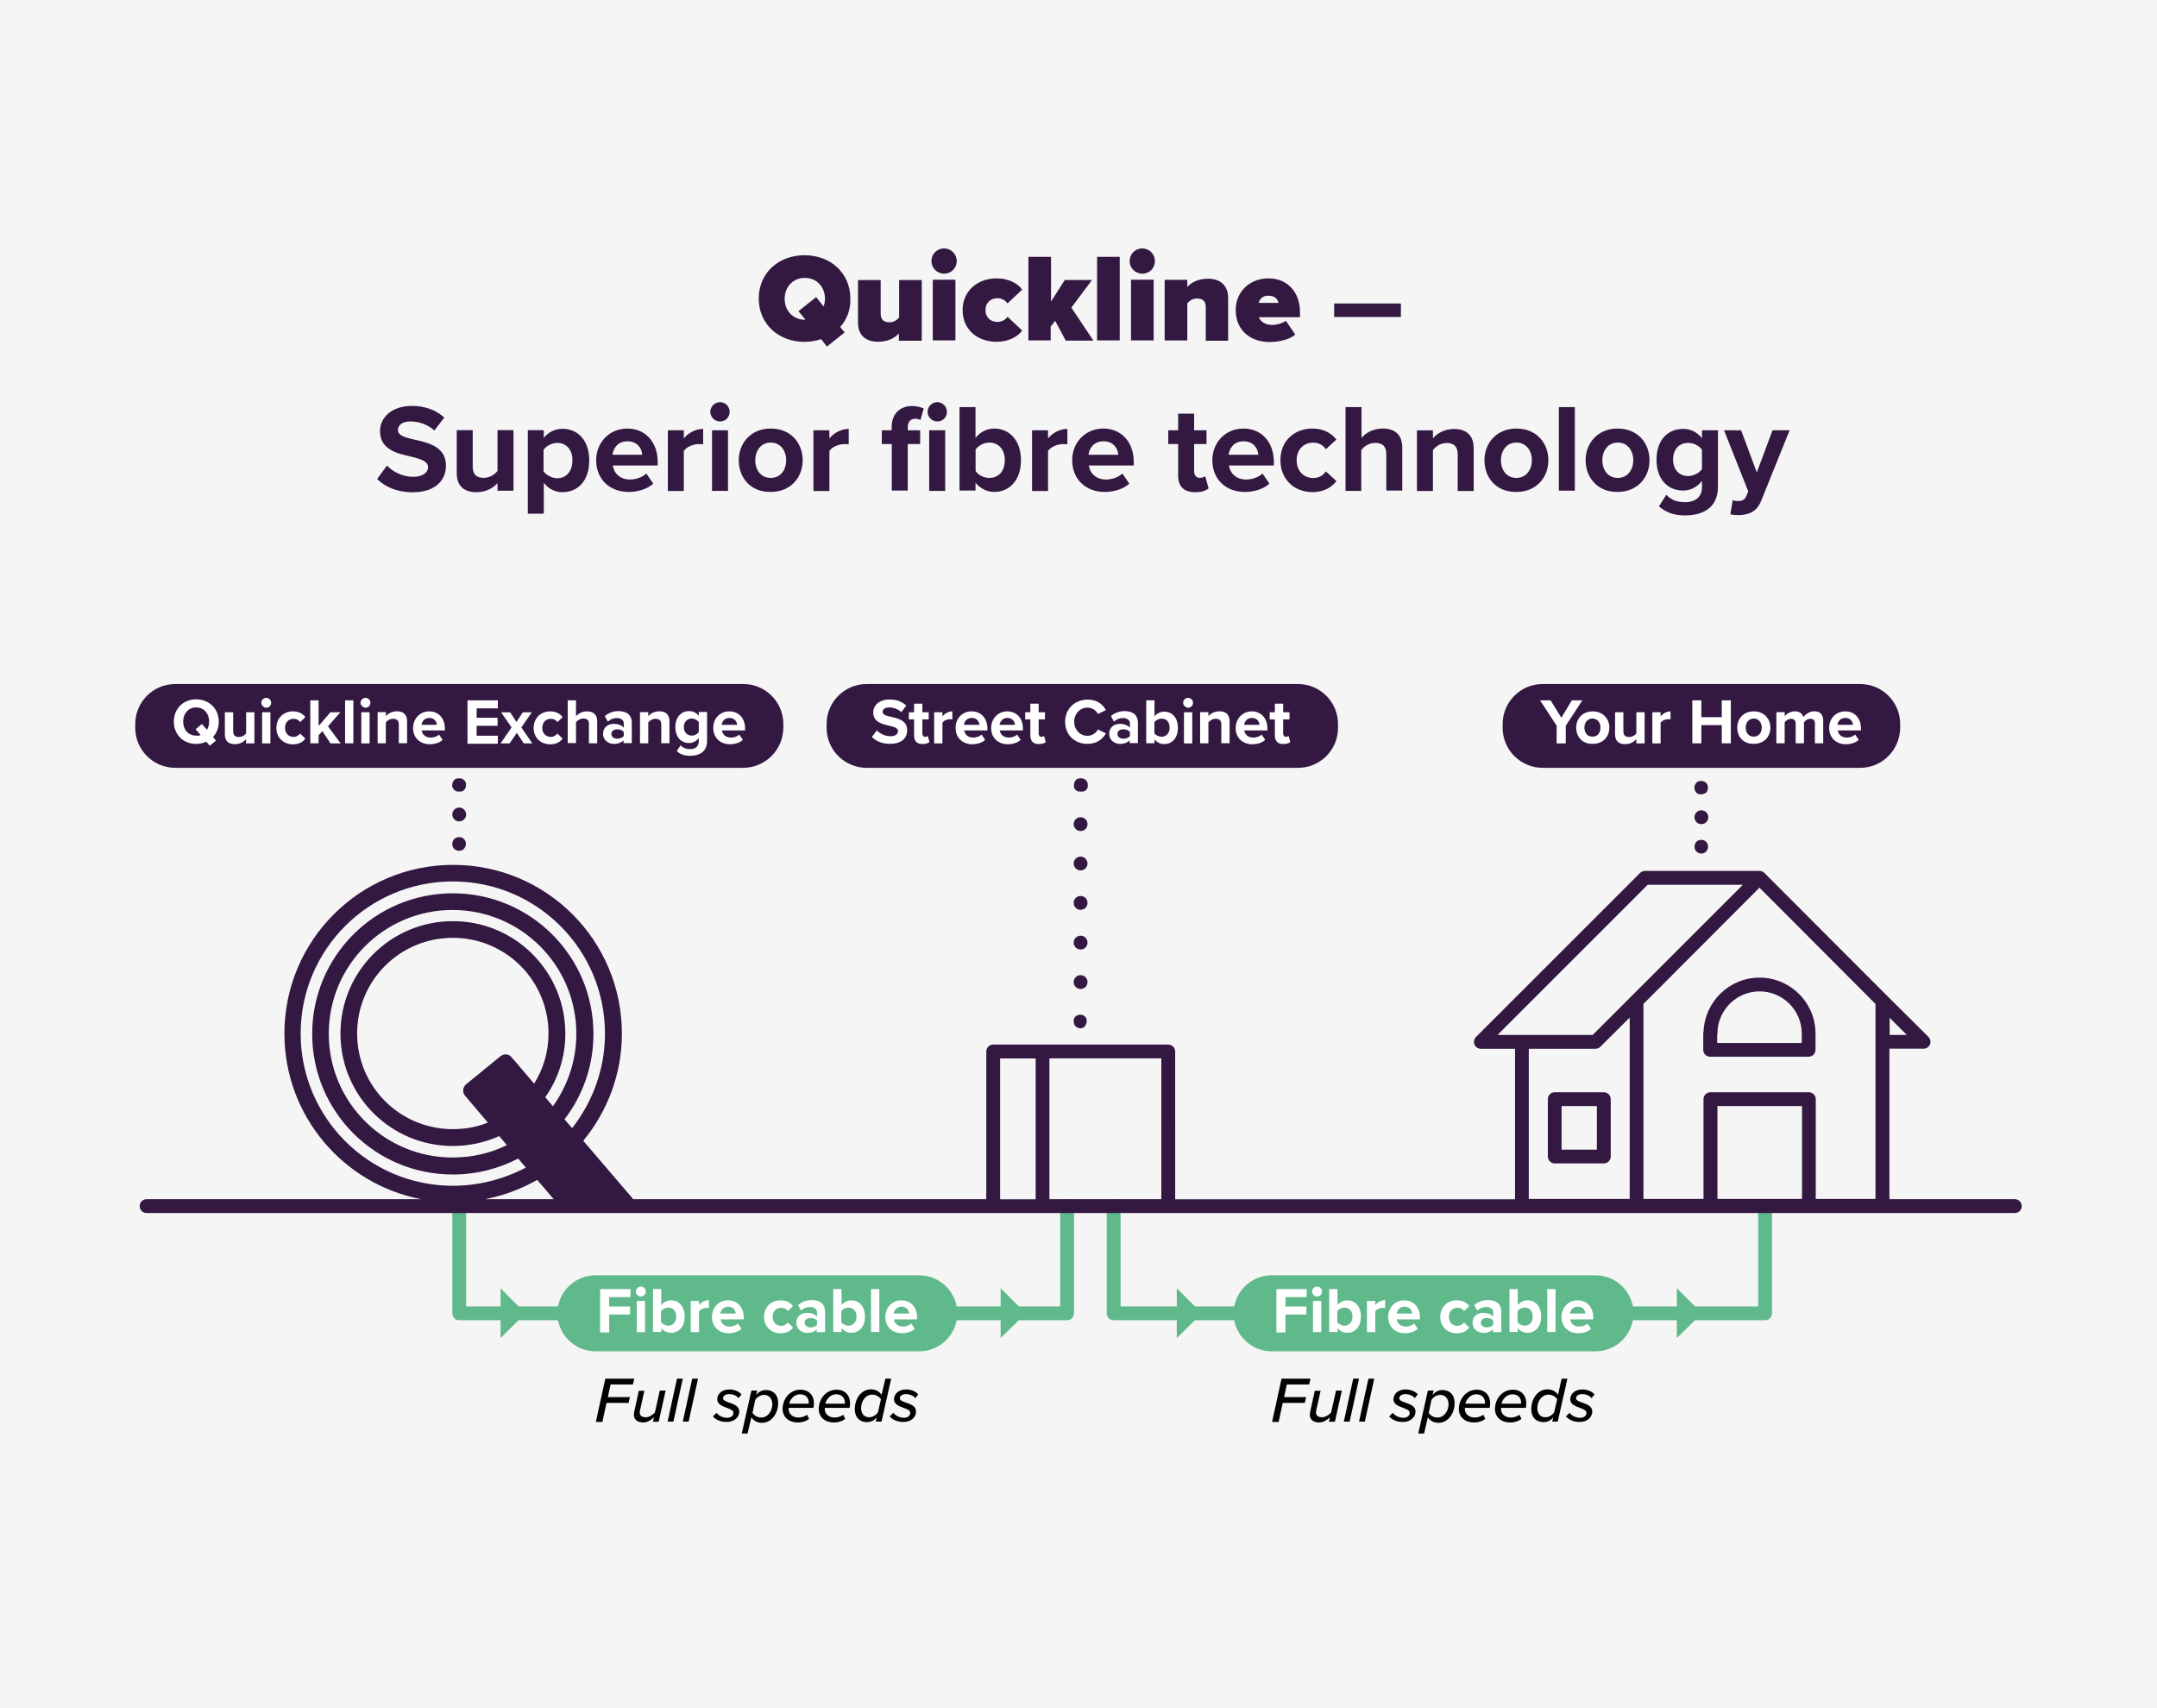 <?xml version="1.0" encoding="utf-8"?>
<!-- Generator: Adobe Illustrator 27.0.0, SVG Export Plug-In . SVG Version: 6.00 Build 0)  -->
<svg version="1.1" id="Layer_1" xmlns="http://www.w3.org/2000/svg" xmlns:xlink="http://www.w3.org/1999/xlink" x="0px" y="0px"
	 viewBox="0 0 2524.7 2000" style="enable-background:new 0 0 2524.7 2000;" xml:space="preserve">
<style type="text/css">
	.st0{fill:#F5F5F5;}
	.st1{fill:#331842;}
	.st2{fill:#010202;}
	.st3{fill:#E83C4D;}
	.st4{fill:#5FB98B;}
	.st5{fill:#FFFFFF;}
</style>
<g>
	<rect class="st0" width="2524.7" height="2000"/>
	<g>
		<g>
			<path class="st1" d="M983.4,382.7l5.2,6.5l-20.7,16.5l-6.8-8.7c-5.8,1.9-12.3,3.2-19.4,3.2c-30.3,0-53.6-20.7-53.6-50.7
				c0-30,23.2-50.7,53.6-50.7c30.3,0,53.6,20.7,53.6,50.7C995.7,363,991.1,374.3,983.4,382.7z M942.7,374.3l-8.1-10l20.7-16.5
				l8.7,11c1-2.9,1.6-5.8,1.6-9c0-13.6-9.4-24.5-23.6-24.5c-14.2,0-23.6,11-23.6,24.5s9.4,24.5,23.6,24.5H942.7z"/>
			<path class="st1" d="M1052.1,398.5v-8.1c-4.2,4.5-11.9,9.7-24.2,9.7c-16.5,0-23.6-9.7-23.6-21.9v-50.3h26.5v39.4
				c0,7.1,3.9,10,10.3,10c5.8,0,9-3.2,11.3-5.5v-43.9h26.5v71h-26.8V398.5z"/>
			<path class="st1" d="M1090.2,305.6c0-8.1,6.5-14.8,14.8-14.8c8.1,0,14.8,6.5,14.8,14.8c0,8.4-6.5,14.8-14.8,14.8
				S1090.2,313.6,1090.2,305.6z M1091.8,398.5v-71h26.5v71H1091.8z"/>
			<path class="st1" d="M1166.4,325.9c16.1,0,26.1,7.4,30,13.2l-17.1,16.1c-2.3-3.2-6.5-6.1-11.9-6.1c-7.4,0-13.9,4.8-13.9,13.9
				s6.5,13.9,13.9,13.9c5.5,0,9.7-2.9,11.9-6.1l17.1,16.1c-3.9,5.8-13.9,13.2-30,13.2c-22.6,0-39.7-14.5-39.7-37.1
				C1126.7,340.7,1144.1,325.9,1166.4,325.9z"/>
			<path class="st1" d="M1247.3,398.5l-12.3-22.9l-5.2,6.8v16.1h-26.1v-97.8h26.5V353l16.1-25.2h31.9l-24.2,32.3l25.8,38.7h-32.6
				V398.5z"/>
			<path class="st1" d="M1284.1,398.5v-97.8h26.5v97.8C1310.6,398.5,1284.1,398.5,1284.1,398.5z"/>
			<path class="st1" d="M1322.2,305.6c0-8.1,6.5-14.8,14.8-14.8c8.1,0,14.8,6.5,14.8,14.8c0,8.4-6.5,14.8-14.8,14.8
				S1322.2,313.6,1322.2,305.6z M1323.8,398.5v-71h26.5v71H1323.8z"/>
			<path class="st1" d="M1411.3,398.5v-39c0-7.4-3.9-10-10.3-10c-6.1,0-9,3.2-11.3,5.5v43.6h-26.5v-71h26.5v8.4
				c4.2-4.8,11.9-9.7,24.2-9.7c16.5,0,23.6,10,23.6,22.3v50.3h-26.1V398.5z"/>
			<path class="st1" d="M1484.8,325.9c21,0,36.8,14.8,36.8,40v5.5h-48.1c1.6,4.5,6.5,9,15.5,9c6.1,0,12.6-2.3,16.1-4.8l11,16.1
				c-7.1,6.1-19.7,8.7-30.3,8.7c-22.3,0-39.4-13.9-39.4-37.1C1446.1,342.3,1461.9,325.9,1484.8,325.9z M1473.2,354.6h23.2
				c-0.6-3.2-3.2-8.4-11.6-8.4C1476.8,345.9,1474.2,351.4,1473.2,354.6z"/>
		</g>
		<g>
			<path class="st1" d="M1561.6,355.3h78.1v15.8h-78.1V355.3z"/>
		</g>
		<g>
			<path class="st1" d="M452.9,545c6.8,7.1,17.7,13.2,31,13.2c11.3,0,17.1-5.5,17.1-11c0-7.4-8.4-9.7-19.7-12.6
				c-16.1-3.5-36.5-8.1-36.5-30c0-16.1,14.2-29.4,37.1-29.4c15.5,0,28.4,4.8,38.1,13.6L508.4,504c-8.1-7.4-18.4-10.6-28.1-10.6
				c-9.4,0-14.5,4.2-14.5,10c0,6.5,8.1,8.7,19.4,11.3c16.1,3.5,36.8,8.4,36.8,30.3c0,17.7-12.9,31.3-39,31.3
				c-18.7,0-32.3-6.5-41.6-15.5L452.9,545z"/>
			<path class="st1" d="M582.3,565.6c-4.8,5.5-13.2,10.6-24.8,10.6c-15.5,0-22.9-8.4-22.9-22.3v-50.3h18.7v42.9
				c0,9.7,5.2,12.9,12.9,12.9c7.1,0,12.9-3.9,16.1-8.1v-47.8H601v71h-18.7V565.6z"/>
			<path class="st1" d="M617.8,601.4v-97.8h18.7v9c5.5-6.8,13.2-10.6,21.9-10.6c18.1,0,31.3,13.6,31.3,37.1
				c0,23.6-13.2,37.1-31.3,37.1c-8.4,0-16.1-3.5-21.9-11v36.1C636.5,601.4,617.8,601.4,617.8,601.4z M652.3,518.5
				c-6.1,0-12.9,3.5-16.1,8.1v25.2c3.2,4.5,10,8.1,16.1,8.1c10.6,0,17.7-8.4,17.7-20.7C670.4,526.9,663,518.5,652.3,518.5z"/>
			<path class="st1" d="M734.3,501.7c21,0,35.5,15.8,35.5,39v4.2h-52.6c1.3,9,8.4,16.5,20.3,16.5c6.5,0,14.5-2.6,19-7.1l8.1,11.9
				c-7.1,6.5-18.1,9.7-29,9.7c-21.6,0-37.8-14.5-37.8-37.1C697.8,518.5,712.7,501.7,734.3,501.7z M716.9,532.4h34.8
				c-0.3-6.8-5.2-15.8-17.4-15.8C722.7,516.6,717.8,525.3,716.9,532.4z"/>
			<path class="st1" d="M781.7,503.7h18.7v9.7c4.8-6.5,13.9-11.3,22.6-11.3v18.1c-1.3-0.3-3.2-0.3-5.2-0.3c-6.1,0-14.5,3.2-17.4,8.1
				v46.8h-18.7V503.7z"/>
			<path class="st1" d="M831.4,482.1c0-6.1,5.2-11.3,11.3-11.3s11.3,4.8,11.3,11.3c0,6.5-4.8,11.3-11.3,11.3
				C836.6,493.4,831.4,488.2,831.4,482.1z M833.4,503.7h18.7v71h-18.7V503.7z"/>
			<path class="st1" d="M864.7,538.8c0-20,14.2-37.1,37.4-37.1c23.6,0,37.4,17.1,37.4,37.1c0,20.3-14.2,37.1-37.4,37.1
				C878.5,576.3,864.7,559.2,864.7,538.8z M920.2,538.8c0-11-6.5-20.7-18.1-20.7c-11.6,0-18.1,9.7-18.1,20.7
				c0,11.3,6.5,20.7,18.1,20.7C913.7,559.5,920.2,550.1,920.2,538.8z"/>
			<path class="st1" d="M952.1,503.7h18.7v9.7c4.8-6.5,13.9-11.3,22.6-11.3v18.1c-1.3-0.3-3.2-0.3-5.2-0.3c-6.1,0-14.5,3.2-17.4,8.1
				v46.8h-18.7V503.7z"/>
			<path class="st1" d="M1043.7,519.8h-11.6v-16.1h11.6v-3.9c0-15.5,10-24.5,23.9-24.5c5.2,0,10,1.3,13.6,2.9l-3.9,13.6
				c-1.6-1-3.5-1.6-6.1-1.6c-5.2,0-8.7,3.5-8.7,10v3.5h14.5v16.1h-14.5v54.5h-18.7V519.8z M1085.7,482.1c0-6.1,5.2-11.3,11.3-11.3
				c6.1,0,11.3,4.8,11.3,11.3c0,6.5-4.8,11.3-11.3,11.3C1090.8,493.4,1085.7,488.2,1085.7,482.1z M1087.6,503.7h18.7v71h-18.7V503.7
				z"/>
			<path class="st1" d="M1123.1,476.6h18.7v36.1c5.5-7.1,13.6-11,21.9-11c18.1,0,31.3,14.2,31.3,37.1c0,23.6-13.6,37.1-31.3,37.1
				c-8.4,0-16.1-3.9-21.9-10.6v9h-18.7V476.6z M1158,559.5c11,0,18.1-8.1,18.1-20.7c0-12.3-7.1-20.7-18.1-20.7
				c-6.1,0-12.9,3.5-16.1,8.1v25.2C1145.1,556.3,1151.8,559.5,1158,559.5z"/>
			<path class="st1" d="M1208,503.7h18.7v9.7c4.8-6.5,13.9-11.3,22.6-11.3v18.1c-1.3-0.3-3.2-0.3-5.2-0.3c-6.1,0-14.5,3.2-17.4,8.1
				v46.8H1208V503.7z"/>
			<path class="st1" d="M1291.5,501.7c21,0,35.5,15.8,35.5,39v4.2h-52.6c1.3,9,8.4,16.5,20.3,16.5c6.5,0,14.5-2.6,19-7.1l8.1,11.9
				c-7.1,6.5-18.1,9.7-29,9.7c-21.6,0-37.8-14.5-37.8-37.1C1254.8,518.5,1269.9,501.7,1291.5,501.7z M1274.1,532.4h34.8
				c-0.3-6.8-5.2-15.8-17.4-15.8C1279.9,516.6,1274.8,525.3,1274.1,532.4z"/>
			<path class="st1" d="M1379,556.9v-37.1h-11.6v-16.1h11.6v-19.4h18.7v19.4h14.5v16.1h-14.5v31.9c0,4.5,2.3,7.7,6.5,7.7
				c2.9,0,5.5-1,6.5-1.9l3.9,14.2c-2.9,2.6-7.7,4.5-15.5,4.5C1385.8,576.3,1379,569.5,1379,556.9z"/>
			<path class="st1" d="M1455.5,501.7c21,0,35.5,15.8,35.5,39v4.2h-52.6c1.3,9,8.4,16.5,20.3,16.5c6.5,0,14.5-2.6,19-7.1l8.1,11.9
				c-7.1,6.5-18.1,9.7-29,9.7c-21.6,0-37.8-14.5-37.8-37.1C1419,518.5,1433.8,501.7,1455.5,501.7z M1438,532.4h34.8
				c-0.3-6.8-5.2-15.8-17.4-15.8C1443.8,516.6,1439,525.3,1438,532.4z"/>
			<path class="st1" d="M1536.1,501.7c14.5,0,23.2,6.5,28.1,12.9l-12.3,11.3c-3.2-4.8-8.4-7.7-14.8-7.7c-11.3,0-19.4,8.1-19.4,20.7
				c0,12.3,8.1,20.7,19.4,20.7c6.5,0,11.6-2.9,14.8-7.7l12.3,11.3c-4.8,6.5-13.6,12.9-28.1,12.9c-21.9,0-37.4-15.5-37.4-37.1
				C1498.4,517.2,1514.2,501.7,1536.1,501.7z"/>
			<path class="st1" d="M1622.6,531.4c0-9.7-5.2-12.9-13.2-12.9c-7.1,0-12.9,4.2-16.1,8.4v47.8h-18.4v-98.1h18.7v36.1
				c4.5-5.5,13.2-11,24.8-11c15.5,0,22.9,8.4,22.9,22.3v50.3h-18.7L1622.6,531.4L1622.6,531.4z"/>
			<path class="st1" d="M1706.2,531.8c0-9.7-5.2-13.2-12.9-13.2c-7.4,0-12.9,4.2-16.1,8.4v47.8h-18.7v-71h18.7v9.4
				c4.5-5.5,13.2-11,24.8-11c15.5,0,22.9,8.7,22.9,22.6v50h-18.7L1706.2,531.8L1706.2,531.8z"/>
			<path class="st1" d="M1737.5,538.8c0-20,14.2-37.1,37.4-37.1c23.6,0,37.4,17.1,37.4,37.1c0,20.3-14.2,37.1-37.4,37.1
				C1751.3,576.3,1737.5,559.2,1737.5,538.8z M1793,538.8c0-11-6.5-20.7-18.1-20.7s-18.1,9.7-18.1,20.7c0,11.3,6.5,20.7,18.1,20.7
				C1786.2,559.5,1793,550.1,1793,538.8z"/>
			<path class="st1" d="M1824.6,476.6h18.7v97.8h-18.7V476.6z"/>
			<path class="st1" d="M1855.9,538.8c0-20,14.2-37.1,37.4-37.1c23.6,0,37.4,17.1,37.4,37.1c0,20.3-14.2,37.1-37.4,37.1
				C1870.1,576.3,1855.9,559.2,1855.9,538.8z M1911.7,538.8c0-11-6.5-20.7-18.1-20.7s-18.1,9.7-18.1,20.7c0,11.3,6.5,20.7,18.1,20.7
				C1904.9,559.5,1911.7,550.1,1911.7,538.8z"/>
			<path class="st1" d="M1950.4,579.2c5.8,6.5,13.2,8.7,22.3,8.7c9,0,19.4-3.9,19.4-17.7V563c-5.5,7.1-13.2,11.3-21.9,11.3
				c-17.7,0-31.3-12.6-31.3-36.1c0-23.2,13.2-36.1,31.3-36.1c8.4,0,16.1,3.5,21.9,11v-9.4h18.7v66.1c0,27.1-21,33.6-38.4,33.6
				c-12.3,0-21.6-2.9-30.7-10.6L1950.4,579.2z M1992.1,526.6c-3.2-4.8-9.7-8.1-16.1-8.1c-10.6,0-17.7,7.4-17.7,19.4
				c0,12.3,7.4,19.4,17.7,19.4c6.1,0,12.9-3.5,16.1-8.1V526.6z"/>
			<path class="st1" d="M2034,586.6c4.8,0,8.1-1.3,9.7-5.2l2.6-6.1l-28.4-71.6h20l18.4,49.4l18.4-49.4h20l-33.2,82.3
				c-5.2,13.2-14.5,16.8-26.8,17.1c-2.3,0-6.8-0.3-9.4-1l2.9-16.8C2029.8,586.3,2032.4,586.6,2034,586.6z"/>
		</g>
		<path class="st4" d="M2066,1545.6h-762.5c-4.5,0-8.1-3.6-8.1-8.1V1412c0-4.5,3.6-8.1,8.1-8.1s8.1,3.6,8.1,8.1v117.4h746.3V1412
			c0-4.5,3.6-8.1,8.1-8.1s8.1,3.6,8.1,8.1v125.5C2074,1542,2070.4,1545.6,2066,1545.6z"/>
		<path class="st4" d="M1249,1545.6H537.5c-4.5,0-8.1-3.6-8.1-8.1V1412c0-4.5,3.6-8.1,8.1-8.1s8.1,3.6,8.1,8.1v117.4h695.3V1412
			c0-4.5,3.6-8.1,8.1-8.1c4.5,0,8.1,3.6,8.1,8.1v125.5C1257,1542,1253.4,1545.6,1249,1545.6z"/>
		<g>
			<path class="st1" d="M1994,1207.6c-0.2,0.8-0.4,1.6-0.4,2.4v19c0,4.5,3.6,8.1,8.1,8.1h115.2c4.5,0,8.1-3.6,8.1-8.1v-19
				c0-36.1-29.4-65.5-65.5-65.5C2024.2,1144.5,1995.3,1172.6,1994,1207.6z M2108.9,1210v11h-99v-8.7c0.2-0.7,0.3-1.5,0.3-2.3
				c0-27.2,22.1-49.4,49.4-49.4C2086.7,1160.6,2108.9,1182.8,2108.9,1210z"/>
			<path class="st1" d="M1819.8,1362h57.4c4.5,0,8.1-3.6,8.1-8.1v-67.1c0-4.5-3.6-8.1-8.1-8.1h-57.4c-4.5,0-8.1,3.6-8.1,8.1v67.1
				C1811.7,1358.4,1815.3,1362,1819.8,1362z M1827.8,1294.9h41.3v51h-41.3V1294.9z"/>
			<path class="st1" d="M2358.3,1403.9h-146.8v-176.2h40c3.3,0,6.2-2,7.5-5c1.2-3,0.5-6.5-1.8-8.8l-48.1-47.8L2065.2,1022
				c0,0-0.1-0.1-0.1-0.1c-1.5-1.4-3.5-2.3-5.6-2.3h-134.2c-2.1,0-4.2,0.9-5.7,2.4l-192,192c-2.3,2.3-3,5.8-1.8,8.8s4.2,5,7.5,5h40
				v176.2h-397.8V1231c0-4.5-3.6-8.1-8.1-8.1h-147.1h-57.8c-4.5,0-8.1,3.6-8.1,8.1v172.9H741c-0.3-0.4-0.5-0.9-0.9-1.3l-57.4-67.1
				c28.1-34.2,45.2-77.8,45.2-125.5c0-109.1-88.4-197.5-197.5-197.5c-109.1,0-197.5,88.4-197.5,197.5c0,96.3,69,176.5,160.2,193.9
				H171.6c-4.5,0-8.1,3.6-8.1,8.1c0,4.5,3.6,8.1,8.1,8.1h990.9h57.8h147.1h990.9c4.5,0,8.1-3.6,8.1-8.1
				C2366.4,1407.5,2362.7,1403.9,2358.3,1403.9z M2109.2,1403.6h-99v-108.7h99V1403.6z M2231.9,1211.6h-20.1l-0.1-20.1
				L2231.9,1211.6z M2195.3,1403.6h-70v-116.8c0-4.5-3.6-8.1-8.1-8.1h-115.2c-4.5,0-8.1,3.6-8.1,8.1v116.8h-70.3v-228.3l135.8-136.1
				l135.8,136.1V1403.6z M1928.6,1035.8H2040l-175.8,175.8h-82.8h-28.6L1928.6,1035.8z M1867.5,1227.8c0.5,0,1.1-0.1,1.6-0.2
				c0.3-0.1,0.5-0.2,0.8-0.2c0.2-0.1,0.5-0.1,0.7-0.2c0.3-0.1,0.6-0.3,0.9-0.5c0.2-0.1,0.4-0.2,0.5-0.3c0.2-0.1,0.4-0.3,0.6-0.5
				c0.2-0.2,0.4-0.3,0.6-0.5l34.3-34.1v212.3h-118.1v-175.8H1867.5z M351.9,1210c0-98.4,79.7-178.1,178.1-178.1
				s178.1,79.7,178.1,178.1c0,41.6-14.5,80-38.4,110.7l-9-10.3c21.3-27.7,33.9-62.3,33.9-100c0-91-73.6-164.6-164.6-164.6
				s-164.6,73.6-164.6,164.6s73.6,164.6,164.6,164.6c27.7,0,53.6-6.8,76.5-18.7l9,10.6c-25.2,13.2-54.5,21.3-85.5,21.3
				C431.6,1388.1,351.9,1308.4,351.9,1210z M544.2,1282.6l26.8,31.6c-12.6,5.2-26.5,7.7-41,7.7c-62,0-112-50-112-112
				c0-62,50-112,112-112s112,50,112,112c0,21.6-6.1,41.6-16.8,58.7l-26.5-31c-3.2-3.9-8.7-4.2-12.6-1.3l-40.7,33.2
				C541.7,1272.9,541,1278.7,544.2,1282.6z M661.7,1210c0-72.6-58.7-131.6-131.6-131.6c-72.6,0-131.6,58.7-131.6,131.6
				c0,72.6,58.7,131.6,131.6,131.6c19.4,0,37.8-4.2,54.2-11.6l9,10.6c-19,9.4-40.7,14.5-63.6,14.5c-80,0-144.9-64.9-144.9-144.9
				c0-80,64.9-144.9,144.9-144.9s144.9,64.9,144.9,144.9c0,31.6-10.3,61-27.4,84.9l-9-10.6C653.3,1263.2,661.7,1237.4,661.7,1210z
				 M628.8,1381.3l19.3,22.6h-80.4C589.5,1399.7,610.1,1391.9,628.8,1381.3z M1170.6,1239.1h41.6v164.9h-41.6V1239.1z
				 M1228.3,1403.9v-164.9h131v164.9H1228.3z"/>
			<path class="st1" d="M1258,923.5c0.3,0.6,0.6,1,1,1.3c0.3,0.3,1,0.6,1.3,1c0.3,0.3,0.6,0.3,1.3,0.6c0.6,0,1,0.3,1.6,0.3
				c0.6,0,1,0,1.6,0c0.6,0,1.3,0,2.3,0c0.6,0,1.3-0.3,1.6-0.3s1-0.3,1.3-0.6c0.6-0.3,1-0.6,1.3-1c0.3-0.3,0.6-1,1-1.3
				c0.3-0.3,0.3-0.6,0.6-1.3c0-0.6,0.3-1,0.3-1.6c0-0.6,0-1,0-1.6c0-2.3-0.6-4.2-2.3-5.8c-0.3-0.3-1-0.6-1.3-1
				c-0.3-0.3-1-0.3-1.3-0.6c-0.6,0-1-0.3-1.6-0.3c-1-0.3-2.3-0.3-3.2,0c-0.6,0-1.3,0-1.6,0.3c-0.3,0-1,0.3-1.3,0.6
				c-0.6,0.3-1,0.6-1.3,1c-1.3,1.6-2.3,3.5-2.3,5.8c0,0.6,0,1,0,1.6c0,0.6,0,1.3,0.3,1.6C1257.3,922.5,1257.7,923.1,1258,923.5z"/>
			<circle class="st1" cx="1264.8" cy="1103.5" r="8.1"/>
			<path class="st1" d="M1264.8,1065.1c4.5,0,8.1-3.5,8.1-8.1c0-4.5-3.5-8.1-8.1-8.1c-4.5,0-8.1,3.5-8.1,8.1
				C1256.7,1061.6,1260.6,1065.4,1264.8,1065.1z"/>
			<circle class="st1" cx="1264.8" cy="1010.9" r="8.1"/>
			<circle class="st1" cx="1264.8" cy="964.8" r="8.1"/>
			<circle class="st1" cx="1264.8" cy="1149.7" r="8.1"/>
			<path class="st1" d="M1264.8,1203.9c0.6,0,1.3,0,0.6-0.3c0.6,0,1.3,0,1.6-0.3c0.3,0,1-0.3,1.3-0.6c0.6-0.3,1-0.6,1.3-1
				c1.3-1.6,2.3-3.9,2.3-5.8c0-0.6,0-1,0-1.6s0-1.3-0.3-1.6c0-0.3-0.3-1-0.6-1.3c-0.3-0.6-0.6-1-1-1.3c-2.9-2.9-8.4-2.9-11.3,0
				c-0.3,0.3-0.6,1-1,1.3c-0.3,0.3-0.6,0.6-0.6,1.3s-0.3,1-0.3,1.6s0,1,0,1.6c0,2.3,0.6,4.2,2.3,5.8
				C1260.6,1202.9,1262.5,1203.9,1264.8,1203.9z"/>
			<path class="st1" d="M530.7,923.5c0.3,0.6,0.6,1,1,1.3c0.3,0.3,1,0.6,1.3,1c0.3,0.3,1,0.3,1.3,0.6c0.6,0,1,0.3,1.6,0.3
				c0.6,0,1,0,1.6,0c0.3,0,1,0,1.6,0c0.6,0,1,0,1.6-0.3c0.3,0,1-0.3,1.3-0.6c0.6-0.3,1-0.6,1.3-1c0.3-0.3,0.6-1,1-1.3
				c0.3-0.3,0.3-0.6,0.6-1.3c0-0.6,0.3-1,0.3-1.6c0.3-0.6,0.3-1,0.3-1.6c0-2.3-0.6-4.2-2.3-5.8c-0.3-0.3-1-0.6-1.3-1
				c-0.3-0.3-1-0.3-1.3-0.6c-0.6,0-1-0.3-1.6-0.3c-1.3-0.3-2.3-0.3-3.2,0c-0.6,0-1,0-1.6,0.3c-0.3,0-1,0.3-1.3,0.6
				c-0.6,0.3-1,0.6-1.3,1c-1.3,1.6-2.3,3.5-2.3,5.8c0,0.6,0,1,0,1.6c0.3,0.6,0.3,1.3,0.6,1.6C530,922.5,530.4,923.1,530.7,923.5z"/>
			<circle class="st1" cx="537.5" cy="953.5" r="8.1"/>
			<path class="st1" d="M537.5,996.1c1.9,0,4.2-1,5.5-2.3c1.3-1.6,2.3-3.5,2.3-5.8c0-2.3-0.6-4.2-2.3-5.8c-2.9-2.9-8.4-2.9-11.3,0
				c-1.3,1.6-2.3,3.5-2.3,5.8c0,2.3,0.6,4.2,2.3,5.8C533.3,995.1,535.2,996.1,537.5,996.1z"/>
			<path class="st1" d="M1984,925.4c0,0.3,0.3,1,0.6,1.3c0.3,0.6,0.6,1,1,1.3c0.3,0.3,1,0.6,1.3,1c0.3,0.3,0.6,0.3,1.3,0.6
				c0.6,0,1,0.3,1.6,0.3c0.6,0,1,0,1.6,0c1.9,0,4.2-1,5.5-1.9c0.3-0.3,0.6-1,1-1.3c0.3-0.3,0.3-0.6,0.6-1.3c0-0.6,0.3-1,0.3-1.6
				c0.3-0.6,0.3-1,0.3-1.6c0-2.3-0.6-4.2-2.3-5.8c-2.9-2.9-8.4-2.9-11.3,0c-1.3,1.6-2.3,3.5-2.3,5.8c0,0.6,0.3,1,0.3,1.6
				C1983.7,924.4,1983.7,925.1,1984,925.4z"/>
			<circle class="st1" cx="1991.4" cy="956.7" r="8.1"/>
			<path class="st1" d="M1991.4,999.3c1.9,0,4.2-1,5.5-2.3c1.3-1.6,2.3-3.5,2.3-5.8c0-2.3-0.6-4.2-2.3-5.8c-2.9-2.9-8.4-2.9-11.3,0
				c-0.3,0.3-0.6,1-1,1.3c-0.3,0.3-0.3,0.6-0.6,1.3c0,0.6-0.3,1-0.3,1.6c-0.3,0.6-0.3,1-0.3,1.6c0,2.3,0.6,4.2,2.3,5.8
				C1987.2,998.3,1989.2,999.3,1991.4,999.3z"/>
		</g>
		<path class="st1" d="M869.8,898.9H205.1c-25.8,0-46.8-21-46.8-46.8v-4.5c0-25.8,21-46.8,46.8-46.8h665c25.8,0,46.8,21,46.8,46.8
			v4.5C916.6,878,895.6,898.9,869.8,898.9"/>
		<g>
			<path class="st5" d="M249.3,862.8l3.5,4.2l-7.4,6.1l-3.9-4.8c-3.5,1.6-7.7,2.6-11.9,2.6c-15.2,0-26.1-11-26.1-26.1
				c0-15.2,11-26.1,26.1-26.1c15.2,0,26.5,11,26.5,26.1C256.1,852.2,253.5,858.3,249.3,862.8z M234.8,860.5l-5.8-6.8l7.4-6.1
				l5.8,6.8c1.6-2.6,2.6-5.8,2.6-9.7c0-9.4-6.1-16.5-15.2-16.5s-15.2,7.1-15.2,16.5c0,9.4,5.8,16.5,15.2,16.5
				C231.6,861.5,233.2,861.2,234.8,860.5z"/>
			<path class="st5" d="M287.7,865.7c-2.6,2.9-6.8,5.5-12.9,5.5c-8.1,0-11.6-4.5-11.6-11.6v-25.8h9.7V856c0,5.2,2.6,6.8,6.8,6.8
				c3.5,0,6.8-1.9,8.4-4.2v-24.8h9.7v36.5H288v-4.5H287.7z"/>
			<path class="st5" d="M305.8,822.8c0-3.2,2.6-5.8,5.8-5.8s5.8,2.6,5.8,5.8s-2.6,5.8-5.8,5.8C308.7,828.3,305.8,825.7,305.8,822.8z
				 M306.8,833.8h9.7v36.5h-9.7V833.8z"/>
			<path class="st5" d="M342.9,832.8c7.4,0,11.9,3.2,14.5,6.8l-6.1,5.8c-1.6-2.6-4.5-3.9-7.7-3.9c-5.8,0-10,4.2-10,10.6
				s4.2,10.6,10,10.6c3.2,0,5.8-1.6,7.7-3.9l6.1,5.8c-2.3,3.5-7.1,6.8-14.5,6.8c-11.3,0-19.4-8.1-19.4-19
				C323.5,840.9,331.6,832.8,342.9,832.8z"/>
			<path class="st5" d="M377.4,856l-4.5,4.8v9.4h-9.7v-50.3h9.7v30l13.9-16.1h11.6l-14.5,16.5l14.8,20h-11.9L377.4,856z"/>
			<path class="st5" d="M403.9,819.9h9.7v50.3h-9.7V819.9z"/>
			<path class="st5" d="M422,822.8c0-3.2,2.6-5.8,5.8-5.8c3.2,0,5.8,2.6,5.8,5.8s-2.6,5.8-5.8,5.8C424.9,828.3,422,825.7,422,822.8z
				 M422.9,833.8h9.7v36.5h-9.7V833.8z"/>
			<path class="st5" d="M466.8,848.3c0-5.2-2.6-6.8-6.8-6.8c-3.9,0-6.8,2.3-8.4,4.2v24.5H442v-36.5h9.7v4.8
				c2.3-2.9,6.8-5.8,12.9-5.8c8.1,0,11.9,4.5,11.9,11.6v25.8h-9.7V848.3z"/>
			<path class="st5" d="M502.3,832.8c11,0,18.4,8.1,18.4,20v2.3h-27.1c0.6,4.5,4.2,8.4,10.6,8.4c3.5,0,7.4-1.3,9.7-3.5l4.2,6.1
				c-3.5,3.5-9.4,5.2-15.2,5.2c-11,0-19.4-7.4-19.4-19C483.6,841.5,491.3,832.8,502.3,832.8z M493.3,848.6h18.1
				c-0.3-3.5-2.6-8.1-9-8.1C496.5,840.5,493.9,845.1,493.3,848.6z"/>
			<path class="st5" d="M547.2,819.9h35.5v9.4h-24.8v11h24.5v9.4h-24.5v11.6h24.8v9.4h-35.5L547.2,819.9L547.2,819.9z"/>
			<path class="st5" d="M604.9,858l-8.4,12.3h-10.6l12.9-18.7l-12.3-17.7h10.6l7.4,11.3l7.4-11.3h10.6l-12.3,17.7l12.9,18.7h-10
				L604.9,858z"/>
			<path class="st5" d="M644,832.8c7.4,0,11.9,3.2,14.5,6.8l-6.1,5.8c-1.6-2.6-4.5-3.9-7.7-3.9c-5.8,0-10,4.2-10,10.6
				s4.2,10.6,10,10.6c3.2,0,5.8-1.6,7.7-3.9l6.1,5.8c-2.3,3.5-7.1,6.8-14.5,6.8c-11.3,0-19.4-8.1-19.4-19
				C624.6,840.9,632.7,832.8,644,832.8z"/>
			<path class="st5" d="M689.4,848c0-5.2-2.6-6.8-6.8-6.8c-3.5,0-6.8,2.3-8.4,4.2v24.5h-9.7v-50h9.7v18.7c2.3-2.9,6.8-5.8,12.9-5.8
				c8.1,0,11.9,4.5,11.9,11.6v25.8h-9.7V848L689.4,848z"/>
			<path class="st5" d="M730.1,866.4c-2.6,2.9-6.8,4.5-11.6,4.5c-5.8,0-12.6-3.9-12.6-11.9c0-8.4,6.8-11.6,12.6-11.6
				c4.8,0,9,1.6,11.6,4.5v-5.2c0-3.5-3.2-6.1-8.1-6.1c-3.9,0-7.4,1.3-10.6,4.2l-3.5-6.5c4.5-3.9,10.3-5.8,15.8-5.8
				c8.4,0,15.8,3.2,15.8,13.9v23.6h-9.7v-3.5H730.1z M730.1,857c-1.6-2.3-4.5-3.2-7.7-3.2c-3.9,0-6.8,1.9-6.8,5.5
				c0,3.5,3.2,5.5,6.8,5.5c3.2,0,6.1-1,7.7-3.2V857z"/>
			<path class="st5" d="M774,848.3c0-5.2-2.6-6.8-6.8-6.8c-3.9,0-6.8,2.3-8.4,4.2v24.5h-9.7v-36.5h9.7v4.8c2.3-2.9,6.8-5.8,12.9-5.8
				c8.1,0,11.9,4.5,11.9,11.6v25.8H774L774,848.3L774,848.3z"/>
			<path class="st5" d="M796.6,872.5c2.9,3.2,6.8,4.5,11.3,4.5s10-1.9,10-9.4v-3.5c-2.9,3.5-6.8,5.8-11.3,5.8
				c-9,0-16.1-6.5-16.1-18.7c0-11.9,6.8-18.7,16.1-18.7c4.5,0,8.4,1.9,11.3,5.5v-4.5h9.7v33.9c0,13.9-10.6,17.4-19.7,17.4
				c-6.1,0-11.3-1.3-15.8-5.5L796.6,872.5z M817.9,845.4c-1.6-2.3-5.2-4.2-8.1-4.2c-5.5,0-9.4,3.9-9.4,10c0,6.1,3.9,10,9.4,10
				c3.2,0,6.8-1.9,8.1-4.2V845.4z"/>
			<path class="st5" d="M853.7,832.8c11,0,18.4,8.1,18.4,20v2.3H845c0.6,4.5,4.2,8.4,10.6,8.4c3.5,0,7.4-1.3,9.7-3.5l4.2,6.1
				c-3.5,3.5-9.4,5.2-15.2,5.2c-11,0-19.4-7.4-19.4-19C834.6,841.5,842.4,832.8,853.7,832.8z M844.7,848.6h18.1
				c-0.3-3.5-2.6-8.1-9-8.1C847.6,840.5,845,845.1,844.7,848.6z"/>
		</g>
		<g>
			<path class="st1" d="M1519.3,898.9h-505c-25.8,0-46.8-21-46.8-46.8v-4.5c0-25.8,21-46.8,46.8-46.8h505c25.8,0,46.8,21,46.8,46.8
				v4.5C1566.1,878,1545.2,898.9,1519.3,898.9"/>
		</g>
		<g>
			<path class="st5" d="M1026.3,855.1c3.5,3.5,9,6.8,16.1,6.8c5.8,0,8.7-2.9,8.7-5.8c0-3.9-4.5-5.2-10.3-6.5
				c-8.1-1.9-18.7-4.2-18.7-15.5c0-8.4,7.1-15.2,19-15.2c8.1,0,14.5,2.3,19.7,7.1l-5.8,7.7c-4.2-3.9-9.4-5.5-14.5-5.5
				c-4.8,0-7.4,2.3-7.4,5.2c0,3.5,4.2,4.5,10,5.8c8.4,1.9,18.7,4.5,18.7,15.5c0,9.4-6.5,16.1-20,16.1c-9.7,0-16.5-3.2-21.3-8.1
				L1026.3,855.1z"/>
			<path class="st5" d="M1069.9,861.2v-19h-6.1v-8.4h6.1v-10h9.7v10h7.4v8.4h-7.4v16.5c0,2.3,1.3,3.9,3.2,3.9c1.3,0,2.9-0.6,3.2-1
				l1.9,7.1c-1.3,1.3-3.9,2.3-8.1,2.3C1073.4,871.2,1069.9,867.6,1069.9,861.2z"/>
			<path class="st5" d="M1093.4,833.8h9.7v4.8c2.6-3.2,7.1-5.8,11.6-5.8v9.4c-0.6,0-1.6-0.3-2.6-0.3c-3.2,0-7.4,1.6-9,4.2v24.2h-9.7
				L1093.4,833.8L1093.4,833.8z"/>
			<path class="st5" d="M1137.3,832.8c11,0,18.4,8.1,18.4,20v2.3h-27.1c0.6,4.5,4.2,8.4,10.6,8.4c3.5,0,7.4-1.3,9.7-3.5l4.2,6.1
				c-3.5,3.5-9.4,5.2-15.2,5.2c-11,0-19.4-7.4-19.4-19C1118.3,841.5,1126,832.8,1137.3,832.8z M1128.3,848.6h18.1
				c-0.3-3.5-2.6-8.1-9-8.1C1131.2,840.5,1128.6,845.1,1128.3,848.6z"/>
			<path class="st5" d="M1178.9,832.8c11,0,18.4,8.1,18.4,20v2.3h-27.1c0.6,4.5,4.2,8.4,10.6,8.4c3.5,0,7.4-1.3,9.7-3.5l4.2,6.1
				c-3.5,3.5-9.4,5.2-15.2,5.2c-11,0-19.4-7.4-19.4-19C1160.2,841.5,1168,832.8,1178.9,832.8z M1169.9,848.6h18.1
				c-0.3-3.5-2.6-8.1-9-8.1C1173.1,840.5,1170.5,845.1,1169.9,848.6z"/>
			<path class="st5" d="M1206,861.2v-19h-6.1v-8.4h6.1v-10h9.7v10h7.4v8.4h-7.4v16.5c0,2.3,1.3,3.9,3.2,3.9c1.3,0,2.9-0.6,3.2-1
				l1.9,7.1c-1.3,1.3-3.9,2.3-8.1,2.3C1209.6,871.2,1206,867.6,1206,861.2z"/>
			<path class="st5" d="M1246.7,845.1c0-15.5,11.6-26.1,26.5-26.1c11.6,0,17.7,6.1,21.3,12.3l-9.4,4.5c-2.3-4.2-6.8-7.4-12.3-7.4
				c-8.7,0-15.5,7.1-15.5,16.5s6.8,16.5,15.5,16.5c5.5,0,10-3.2,12.3-7.4l9.4,4.5c-3.5,6.1-10,12.3-21.3,12.3
				C1258.3,871.2,1246.7,860.5,1246.7,845.1z"/>
			<path class="st5" d="M1322.5,866.4c-2.6,2.9-6.8,4.5-11.6,4.5c-5.8,0-12.6-3.9-12.6-11.9c0-8.4,6.8-11.6,12.6-11.6
				c4.8,0,9,1.6,11.6,4.5v-5.2c0-3.5-3.2-6.1-8.1-6.1c-3.9,0-7.4,1.3-10.6,4.2l-3.5-6.5c4.5-3.9,10.3-5.8,15.8-5.8
				c8.4,0,15.8,3.2,15.8,13.9v23.6h-9.7v-3.5H1322.5z M1322.5,857c-1.6-2.3-4.5-3.2-7.7-3.2c-3.9,0-6.8,1.9-6.8,5.5
				c0,3.5,3.2,5.5,6.8,5.5c3.2,0,6.1-1,7.7-3.2V857z"/>
			<path class="st5" d="M1341.6,819.9h9.7v18.7c2.9-3.5,7.1-5.5,11.3-5.5c9.4,0,16.1,7.1,16.1,19c0,12.3-7.1,19-16.1,19
				c-4.5,0-8.4-1.9-11.3-5.5v4.5h-9.7V819.9z M1359.6,862.5c5.5,0,9.4-4.2,9.4-10.6s-3.5-10.6-9.4-10.6c-3.2,0-6.8,1.9-8.4,4.2v12.9
				C1352.9,860.9,1356.4,862.5,1359.6,862.5z"/>
			<path class="st5" d="M1384.8,822.8c0-3.2,2.6-5.8,5.8-5.8s5.8,2.6,5.8,5.8s-2.6,5.8-5.8,5.8
				C1387.7,828.3,1384.8,825.7,1384.8,822.8z M1385.8,833.8h9.7v36.5h-9.7V833.8z"/>
			<path class="st5" d="M1429.6,848.3c0-5.2-2.6-6.8-6.8-6.8c-3.9,0-6.8,2.3-8.4,4.2v24.5h-9.7v-36.5h9.7v4.8
				c2.3-2.9,6.8-5.8,12.9-5.8c8.1,0,11.9,4.5,11.9,11.6v25.8h-9.7V848.3z"/>
			<path class="st5" d="M1465.1,832.8c11,0,18.4,8.1,18.4,20v2.3h-27.1c0.6,4.5,4.2,8.4,10.6,8.4c3.5,0,7.4-1.3,9.7-3.5l4.2,6.1
				c-3.5,3.5-9.4,5.2-15.2,5.2c-11,0-19.4-7.4-19.4-19C1446.4,841.5,1454.2,832.8,1465.1,832.8z M1456.1,848.6h18.1
				c-0.3-3.5-2.6-8.1-9-8.1C1459.3,840.5,1456.8,845.1,1456.1,848.6z"/>
			<path class="st5" d="M1492.2,861.2v-19h-6.1v-8.4h6.1v-10h9.7v10h7.4v8.4h-7.4v16.5c0,2.3,1.3,3.9,3.2,3.9c1.3,0,2.9-0.6,3.2-1
				l1.9,7.1c-1.3,1.3-3.9,2.3-8.1,2.3C1495.8,871.2,1492.2,867.6,1492.2,861.2z"/>
		</g>
		<g>
			<path class="st1" d="M2177.3,898.9h-371.7c-25.8,0-46.8-21-46.8-46.8v-4.5c0-25.8,21-46.8,46.8-46.8h371.7
				c25.8,0,46.8,21,46.8,46.8v4.5C2223.7,878,2203.1,898.9,2177.3,898.9"/>
		</g>
		<g>
			<path class="st5" d="M1822,849.6l-19.4-29.7h12.3l12.6,20.3l12.3-20.3h12.3l-19.4,29.7v20.7H1822V849.6z"/>
			<path class="st5" d="M1844.9,851.8c0-10.3,7.1-19,19.4-19c11.9,0,19.4,8.7,19.4,19s-7.1,19-19.4,19
				C1852,871.2,1844.9,862.5,1844.9,851.8z M1873.3,851.8c0-5.8-3.5-10.6-9.4-10.6c-5.8,0-9.4,4.8-9.4,10.6s3.2,10.6,9.4,10.6
				C1870.1,862.5,1873.3,857.6,1873.3,851.8z"/>
			<path class="st5" d="M1914.9,865.7c-2.6,2.9-6.8,5.5-12.9,5.5c-8.1,0-11.6-4.5-11.6-11.6v-25.8h9.7V856c0,5.2,2.6,6.8,6.8,6.8
				c3.5,0,6.8-1.9,8.4-4.2v-24.8h9.7v36.5h-9.7v-4.5H1914.9z"/>
			<path class="st5" d="M1934,833.8h9.7v4.8c2.6-3.2,7.1-5.8,11.6-5.8v9.4c-0.6,0-1.6-0.3-2.6-0.3c-3.2,0-7.4,1.6-9,4.2v24.2h-9.7
				V833.8z"/>
			<path class="st5" d="M2015.3,848.9h-23.9v21.3h-10.6v-50.3h10.6v19.7h23.9v-19.7h10.6v50.3h-10.6V848.9z"/>
			<path class="st5" d="M2033.4,851.8c0-10.3,7.1-19,19.4-19c11.9,0,19.4,8.7,19.4,19s-7.1,19-19.4,19
				C2040.5,871.2,2033.4,862.5,2033.4,851.8z M2062.1,851.8c0-5.8-3.5-10.6-9.4-10.6c-5.8,0-9.4,4.8-9.4,10.6s3.2,10.6,9.4,10.6
				C2058.5,862.5,2062.1,857.6,2062.1,851.8z"/>
			<path class="st5" d="M2124.4,847.3c0-3.5-1.6-5.8-5.5-5.8c-3.5,0-6.1,2.3-7.4,4.2v24.5h-9.7v-22.9c0-3.5-1.6-5.8-5.5-5.8
				c-3.2,0-6.1,2.3-7.4,4.2v24.5h-9.7v-36.5h9.7v4.8c1.6-2.3,6.5-5.8,11.9-5.8s8.7,2.6,10,6.8c2.3-3.2,7.1-6.8,12.6-6.8
				c6.8,0,10.6,3.5,10.6,11v26.5h-9.7V847.3z"/>
			<path class="st5" d="M2159.8,832.8c11,0,18.4,8.1,18.4,20v2.3h-27.1c0.6,4.5,4.2,8.4,10.6,8.4c3.5,0,7.4-1.3,9.7-3.5l4.2,6.1
				c-3.5,3.5-9.4,5.2-15.2,5.2c-11,0-19.4-7.4-19.4-19C2140.8,841.5,2148.6,832.8,2159.8,832.8z M2150.8,848.6h18.1
				c-0.3-3.5-2.6-8.1-9-8.1C2153.7,840.5,2151.1,845.1,2150.8,848.6z"/>
		</g>
		<g>
			<path class="st2" d="M697.5,1664.3l11-50.3h33.9l-1.6,6.8h-26.1l-3.2,14.8h25.8l-1.6,6.8h-25.8l-4.8,22.3h-7.4V1664.3z"/>
			<path class="st2" d="M754.3,1627.9l-5.2,23.2c0,0.6-0.3,1.9-0.3,2.6c0,3.9,3.2,5.5,7.1,5.5s7.7-2.6,10.6-5.5l5.8-25.8h6.8
				l-8.1,36.5h-6.8l1.3-5.2c-3.2,2.9-7.4,6.1-12.6,6.1c-6.5,0-11-3.2-11-9c0-0.6,0.3-2.3,0.3-2.9l5.5-25.2h6.5V1627.9z"/>
			<path class="st2" d="M781.4,1664.3l11-50.3h6.8l-11,50.3H781.4z"/>
			<path class="st2" d="M799.2,1664.3l11-50.3h6.8l-11,50.3H799.2z"/>
			<path class="st2" d="M838.8,1654c1.9,2.9,6.8,5.8,12.3,5.8c4.8,0,7.4-2.6,7.4-5.8c0-2.9-3.5-4.2-7.7-5.8
				c-5.2-1.9-11.3-4.2-11.3-10c0-6.1,5.2-11.6,14.2-11.6c6.1,0,11.6,2.6,14.2,5.8l-3.5,4.5c-1.6-2.6-6.1-4.8-11-4.8
				c-4.5,0-7.1,2.3-7.1,4.8s3.5,3.9,7.4,5.2c5.5,1.9,11.6,4.2,11.6,10.3c0,6.5-5.5,12.3-14.8,12.3c-6.8,0-12.3-2.3-16.1-6.5
				L838.8,1654z"/>
			<path class="st2" d="M875,1678.2h-6.8l11.3-50.3h6.8l-1.3,5.2c3.2-3.9,7.1-5.8,11.6-5.8c8.4,0,14.2,5.5,14.2,15.2
				c0,11.6-7.1,23.2-19,23.2c-5.5,0-10-2.6-12.3-6.5L875,1678.2z M894.3,1633c-4.2,0-8.1,2.6-10.3,5.8l-3.2,15.2
				c1.6,2.9,5.5,5.5,10.3,5.5c7.7,0,12.9-7.7,12.9-15.8C903.7,1636.9,899.8,1633,894.3,1633z"/>
			<path class="st2" d="M936.9,1626.9c9.7,0,15.8,6.5,15.8,16.1c0,1.9-0.3,4.2-0.6,5.2h-29c0,0.3,0,1,0,1.6c0,4.8,3.9,9.7,11.6,9.7
				c3.5,0,7.4-1.3,10-3.2l2.3,4.8c-3.2,2.6-8.1,4.2-12.9,4.2c-11.3,0-18.1-6.5-18.1-16.1C916.3,1636.9,925,1626.9,936.9,1626.9z
				 M946.6,1643.3c0-0.3,0-1,0-1.3c0-5.5-3.5-9.7-10.3-9.7c-6.1,0-11.3,5.2-12.6,11H946.6z"/>
			<path class="st2" d="M979.2,1626.9c9.7,0,15.8,6.5,15.8,16.1c0,1.9-0.3,4.2-0.6,5.2h-29c0,0.3,0,1,0,1.6c0,4.8,3.9,9.7,11.6,9.7
				c3.5,0,7.4-1.3,10-3.2l2.3,4.8c-3.2,2.6-8.1,4.2-12.9,4.2c-11.3,0-18.1-6.5-18.1-16.1C958.6,1636.9,967.3,1626.9,979.2,1626.9z
				 M988.9,1643.3c0-0.3,0-1,0-1.3c0-5.5-3.5-9.7-10.3-9.7c-6.1,0-11.3,5.2-12.6,11H988.9z"/>
			<path class="st2" d="M1036.3,1614h6.8l-11.3,50.3h-6.8l1.3-5.2c-2.9,3.9-7.1,5.8-11.6,5.8c-8.4,0-14.2-5.5-14.2-15.2
				c0-11.6,7.1-23.2,19-23.2c5.5,0,10,2.6,12.3,6.5L1036.3,1614z M1017.3,1659.2c4.2,0,8.1-2.6,10.3-5.8l3.5-15.2
				c-1.6-2.9-5.5-5.5-10.3-5.5c-7.7,0-12.9,7.7-12.9,15.8C1007.9,1655.3,1011.8,1659.2,1017.3,1659.2z"/>
			<path class="st2" d="M1045.7,1654c1.9,2.9,6.8,5.8,12.3,5.8c4.8,0,7.4-2.6,7.4-5.8c0-2.9-3.5-4.2-7.7-5.8
				c-5.2-1.9-11.3-4.2-11.3-10c0-6.1,5.2-11.6,14.2-11.6c6.1,0,11.6,2.6,14.2,5.8l-3.5,4.5c-1.6-2.6-6.1-4.8-11-4.8
				c-4.5,0-7.1,2.3-7.1,4.8s3.5,3.9,7.4,5.2c5.5,1.9,11.6,4.2,11.6,10.3c0,6.5-5.5,12.3-14.8,12.3c-6.8,0-12.3-2.3-16.1-6.5
				L1045.7,1654z"/>
		</g>
		<g>
			<path class="st4" d="M1076,1582H696.9c-24.5,0-44.5-20-44.5-44.5c0-24.5,20-44.5,44.5-44.5H1076c24.5,0,44.5,20,44.5,44.5
				C1120.5,1562,1100.5,1582,1076,1582"/>
		</g>
		<g>
			<path class="st5" d="M702.4,1509.1h35.5v9.4H713v11h24.5v9.4H713v21h-10.6V1509.1z"/>
			<path class="st5" d="M744.3,1512c0-3.2,2.6-5.8,5.8-5.8s5.8,2.6,5.8,5.8s-2.6,5.8-5.8,5.8C746.9,1517.8,744.3,1515.2,744.3,1512z
				 M745.3,1523h9.7v36.5h-9.7V1523z"/>
			<path class="st5" d="M764.3,1509.1h9.7v18.7c2.9-3.5,7.1-5.5,11.3-5.5c9.4,0,16.1,7.1,16.1,19c0,12.3-7.1,19-16.1,19
				c-4.5,0-8.4-1.9-11.3-5.5v4.5h-9.7V1509.1z M782.1,1552c5.5,0,9.4-4.2,9.4-10.6s-3.5-10.6-9.4-10.6c-3.2,0-6.8,1.9-8.4,4.2v12.9
				C775.6,1550.1,779.1,1552,782.1,1552z"/>
			<path class="st5" d="M808.5,1523h9.7v4.8c2.6-3.2,7.1-5.8,11.6-5.8v9.4c-0.6,0-1.6-0.3-2.6-0.3c-3.2,0-7.4,1.6-9,4.2v24.2h-9.7
				V1523z"/>
			<path class="st5" d="M852.1,1522.3c11,0,18.4,8.1,18.4,20v2.3h-27.1c0.6,4.5,4.2,8.4,10.6,8.4c3.5,0,7.4-1.3,9.7-3.5l4.2,6.1
				c-3.5,3.5-9.4,5.2-15.2,5.2c-11,0-19.4-7.4-19.4-19C833.4,1530.7,841.1,1522.3,852.1,1522.3z M843,1537.8h18.1
				c-0.3-3.5-2.6-8.1-9-8.1C846.3,1529.8,843.7,1534.3,843,1537.8z"/>
			<path class="st5" d="M913.7,1522.3c7.4,0,11.9,3.2,14.5,6.8l-6.1,5.8c-1.6-2.6-4.5-3.9-7.7-3.9c-5.8,0-10,4.2-10,10.6
				s4.2,10.6,10,10.6c3.2,0,5.8-1.6,7.7-3.9l6.1,5.8c-2.3,3.5-7.1,6.8-14.5,6.8c-11.3,0-19.4-8.1-19.4-19
				C894.3,1530.1,902.4,1522.3,913.7,1522.3z"/>
			<path class="st5" d="M956.3,1555.9c-2.6,2.9-6.8,4.5-11.6,4.5c-5.8,0-12.6-3.9-12.6-11.9c0-8.4,6.8-11.6,12.6-11.6
				c4.8,0,9,1.6,11.6,4.5v-5.2c0-3.5-3.2-6.1-8.1-6.1c-3.9,0-7.4,1.3-10.6,4.2l-3.5-6.5c4.5-3.9,10.3-5.8,15.8-5.8
				c8.4,0,15.8,3.2,15.8,13.9v23.6H956v-3.5H956.3z M956.3,1546.2c-1.6-2.3-4.5-3.2-7.7-3.2c-3.9,0-6.8,1.9-6.8,5.5
				c0,3.5,3.2,5.5,6.8,5.5c3.2,0,6.1-1,7.7-3.2V1546.2z"/>
			<path class="st5" d="M975.3,1509.1h9.7v18.7c2.9-3.5,7.1-5.5,11.3-5.5c9.4,0,16.1,7.1,16.1,19c0,12.3-7.1,19-16.1,19
				c-4.5,0-8.4-1.9-11.3-5.5v4.5h-9.7L975.3,1509.1L975.3,1509.1z M993.1,1552c5.5,0,9.4-4.2,9.4-10.6s-3.5-10.6-9.4-10.6
				c-3.2,0-6.8,1.9-8.4,4.2v12.9C986.3,1550.1,989.9,1552,993.1,1552z"/>
			<path class="st5" d="M1019.5,1509.1h9.7v50.3h-9.7V1509.1z"/>
			<path class="st5" d="M1055,1522.3c11,0,18.4,8.1,18.4,20v2.3h-27.1c0.6,4.5,4.2,8.4,10.6,8.4c3.5,0,7.4-1.3,9.7-3.5l4.2,6.1
				c-3.5,3.5-9.4,5.2-15.2,5.2c-11,0-19.4-7.4-19.4-19C1036.3,1530.7,1044.1,1522.3,1055,1522.3z M1046,1537.8h18.1
				c-0.3-3.5-2.6-8.1-9-8.1C1049.2,1529.8,1046.6,1534.3,1046,1537.8z"/>
		</g>
		<polygon class="st4" points="585.9,1566.5 585.9,1508.1 614.9,1537.5 		"/>
		<polygon class="st4" points="1171.2,1566.5 1171.2,1508.1 1200.6,1537.5 		"/>
		<g>
			<path class="st2" d="M1489,1664.3l11-50.3h33.9l-1.6,6.8h-26.1l-3.2,14.8h25.8l-1.6,6.8h-25.8l-4.8,22.3h-7.4V1664.3z"/>
			<path class="st2" d="M1545.8,1627.9l-5.2,23.2c0,0.6-0.3,1.9-0.3,2.6c0,3.9,3.2,5.5,7.1,5.5s7.7-2.6,10.6-5.5l5.8-25.8h6.8
				l-8.1,36.5h-7.1l1.3-5.2c-3.2,2.9-7.4,6.1-12.6,6.1c-6.5,0-11-3.2-11-9c0-0.6,0.3-2.3,0.3-2.9l5.5-25.2h6.8V1627.9z"/>
			<path class="st2" d="M1572.9,1664.3l11-50.3h6.8l-11,50.3H1572.9z"/>
			<path class="st2" d="M1590.7,1664.3l11-50.3h6.8l-11,50.3H1590.7z"/>
			<path class="st2" d="M1630.3,1654c1.9,2.9,6.8,5.8,12.3,5.8c4.8,0,7.4-2.6,7.4-5.8c0-2.9-3.5-4.2-7.7-5.8
				c-5.2-1.9-11.3-4.2-11.3-10c0-6.1,5.2-11.6,14.2-11.6c6.1,0,11.6,2.6,14.2,5.8l-3.5,4.5c-1.6-2.6-6.1-4.8-11-4.8
				c-4.5,0-7.1,2.3-7.1,4.8s3.5,3.9,7.4,5.2c5.5,1.9,11.6,4.2,11.6,10.3c0,6.5-5.5,12.3-14.8,12.3c-6.8,0-12.3-2.3-16.1-6.5
				L1630.3,1654z"/>
			<path class="st2" d="M1666.8,1678.2h-6.8l11.3-50.3h6.8l-1.3,5.2c3.2-3.9,7.1-5.8,11.6-5.8c8.4,0,14.2,5.5,14.2,15.2
				c0,11.6-7.1,23.2-19,23.2c-5.5,0-10-2.6-12.3-6.5L1666.8,1678.2z M1685.8,1633c-4.2,0-8.1,2.6-10.3,5.8l-3.2,15.2
				c1.6,2.9,5.5,5.5,10.3,5.5c7.7,0,12.9-7.7,12.9-15.8C1695.2,1636.9,1691.3,1633,1685.8,1633z"/>
			<path class="st2" d="M1728.4,1626.9c9.7,0,15.8,6.5,15.8,16.1c0,1.9-0.3,4.2-0.6,5.2h-29c0,0.3,0,1,0,1.6c0,4.8,3.9,9.7,11.6,9.7
				c3.5,0,7.4-1.3,10-3.2l2.3,4.8c-3.2,2.6-8.1,4.2-12.9,4.2c-11.3,0-18.1-6.5-18.1-16.1C1707.8,1636.9,1716.8,1626.9,1728.4,1626.9
				z M1738.1,1643.3c0-0.3,0-1,0-1.3c0-5.5-3.5-9.7-10.3-9.7c-6.1,0-11.3,5.2-12.6,11H1738.1z"/>
			<path class="st2" d="M1770.7,1626.9c9.7,0,15.8,6.5,15.8,16.1c0,1.9-0.3,4.2-0.6,5.2h-29c0,0.3,0,1,0,1.6c0,4.8,3.9,9.7,11.6,9.7
				c3.5,0,7.4-1.3,10-3.2l2.3,4.8c-3.2,2.6-8.1,4.2-12.9,4.2c-11.3,0-18.1-6.5-18.1-16.1C1750.1,1636.9,1758.8,1626.9,1770.7,1626.9
				z M1780.4,1643.3c0-0.3,0-1,0-1.3c0-5.5-3.5-9.7-10.3-9.7c-6.1,0-11.3,5.2-12.6,11H1780.4z"/>
			<path class="st2" d="M1827.8,1614h6.8l-11.3,50.3h-6.5l1.3-5.2c-2.9,3.9-7.1,5.8-11.6,5.8c-8.4,0-14.2-5.5-14.2-15.2
				c0-11.6,7.1-23.2,19-23.2c5.5,0,10,2.6,12.3,6.5L1827.8,1614z M1808.8,1659.2c4.2,0,8.1-2.6,10.3-5.8l3.5-15.2
				c-1.6-2.9-5.5-5.5-10.3-5.5c-7.7,0-12.9,7.7-12.9,15.8C1799.4,1655.3,1803.3,1659.2,1808.8,1659.2z"/>
			<path class="st2" d="M1837.2,1654c1.9,2.9,6.8,5.8,12.3,5.8c4.8,0,7.4-2.6,7.4-5.8c0-2.9-3.5-4.2-7.7-5.8
				c-5.2-1.9-11.3-4.2-11.3-10c0-6.1,5.2-11.6,14.2-11.6c6.1,0,11.6,2.6,14.2,5.8l-3.5,4.5c-1.6-2.6-6.1-4.8-11-4.8
				c-4.5,0-7.1,2.3-7.1,4.8s3.5,3.9,7.4,5.2c5.5,1.9,11.6,4.2,11.6,10.3c0,6.5-5.5,12.3-14.8,12.3c-6.8,0-12.3-2.3-16.1-6.5
				L1837.2,1654z"/>
		</g>
		<g>
			<path class="st4" d="M1867.5,1582h-379.1c-24.5,0-44.5-20-44.5-44.5c0-24.5,20-44.5,44.5-44.5h379.1c24.5,0,44.5,20,44.5,44.5
				C1912,1562,1892,1582,1867.5,1582"/>
		</g>
		<g>
			<path class="st5" d="M1493.9,1509.1h35.5v9.4h-24.8v11h24.5v9.4h-24.5v21h-10.6V1509.1z"/>
			<path class="st5" d="M1535.8,1512c0-3.2,2.6-5.8,5.8-5.8s5.8,2.6,5.8,5.8s-2.6,5.8-5.8,5.8
				C1538.4,1517.8,1535.8,1515.2,1535.8,1512z M1536.8,1523h9.7v36.5h-9.7V1523z"/>
			<path class="st5" d="M1555.8,1509.1h9.7v18.7c2.9-3.5,7.1-5.5,11.3-5.5c9.4,0,16.1,7.1,16.1,19c0,12.3-7.1,19-16.1,19
				c-4.5,0-8.4-1.9-11.3-5.5v4.5h-9.7V1509.1z M1573.6,1552c5.5,0,9.4-4.2,9.4-10.6s-3.5-10.6-9.4-10.6c-3.2,0-6.8,1.9-8.4,4.2v12.9
				C1567.1,1550.1,1570.7,1552,1573.6,1552z"/>
			<path class="st5" d="M1600,1523h9.7v4.8c2.6-3.2,7.1-5.8,11.6-5.8v9.4c-0.6,0-1.6-0.3-2.6-0.3c-3.2,0-7.4,1.6-9,4.2v24.2h-9.7
				L1600,1523L1600,1523z"/>
			<path class="st5" d="M1643.6,1522.3c11,0,18.4,8.1,18.4,20v2.3h-27.1c0.6,4.5,4.2,8.4,10.6,8.4c3.5,0,7.4-1.3,9.7-3.5l4.2,6.1
				c-3.5,3.5-9.4,5.2-15.2,5.2c-11,0-19.4-7.4-19.4-19C1624.9,1530.7,1632.6,1522.3,1643.6,1522.3z M1634.9,1537.8h18.1
				c-0.3-3.5-2.6-8.1-9-8.1C1637.8,1529.8,1635.2,1534.3,1634.9,1537.8z"/>
			<path class="st5" d="M1705.2,1522.3c7.4,0,11.9,3.2,14.5,6.8l-6.1,5.8c-1.6-2.6-4.5-3.9-7.7-3.9c-5.8,0-10,4.2-10,10.6
				s4.2,10.6,10,10.6c3.2,0,5.8-1.6,7.7-3.9l6.1,5.8c-2.3,3.5-7.1,6.8-14.5,6.8c-11.3,0-19.4-8.1-19.4-19
				C1685.8,1530.1,1693.9,1522.3,1705.2,1522.3z"/>
			<path class="st5" d="M1747.8,1555.9c-2.6,2.9-6.8,4.5-11.6,4.5c-5.8,0-12.6-3.9-12.6-11.9c0-8.4,6.8-11.6,12.6-11.6
				c4.8,0,9,1.6,11.6,4.5v-5.2c0-3.5-3.2-6.1-8.1-6.1c-3.9,0-7.4,1.3-10.6,4.2l-3.5-6.5c4.5-3.9,10.3-5.8,15.8-5.8
				c8.4,0,15.8,3.2,15.8,13.9v23.6h-9.7v-3.5H1747.8z M1747.8,1546.2c-1.6-2.3-4.5-3.2-7.7-3.2c-3.9,0-6.8,1.9-6.8,5.5
				c0,3.5,3.2,5.5,6.8,5.5c3.2,0,6.1-1,7.7-3.2V1546.2z"/>
			<path class="st5" d="M1766.8,1509.1h9.7v18.7c2.9-3.5,7.1-5.5,11.3-5.5c9.4,0,16.1,7.1,16.1,19c0,12.3-7.1,19-16.1,19
				c-4.5,0-8.4-1.9-11.3-5.5v4.5h-9.7V1509.1z M1784.6,1552c5.5,0,9.4-4.2,9.4-10.6s-3.5-10.6-9.4-10.6c-3.2,0-6.8,1.9-8.4,4.2v12.9
				C1777.8,1550.1,1781.4,1552,1784.6,1552z"/>
			<path class="st5" d="M1811,1509.1h9.7v50.3h-9.7V1509.1z"/>
			<path class="st5" d="M1846.5,1522.3c11,0,18.4,8.1,18.4,20v2.3h-27.1c0.6,4.5,4.2,8.4,10.6,8.4c3.5,0,7.4-1.3,9.7-3.5l4.2,6.1
				c-3.5,3.5-9.4,5.2-15.2,5.2c-11,0-19.4-7.4-19.4-19C1827.8,1530.7,1835.6,1522.3,1846.5,1522.3z M1837.5,1537.8h18.1
				c-0.3-3.5-2.6-8.1-9-8.1C1840.7,1529.8,1838.1,1534.3,1837.5,1537.8z"/>
		</g>
		<polygon class="st4" points="1377.4,1566.5 1377.4,1508.1 1406.7,1537.5 		"/>
		<polygon class="st4" points="1962.7,1566.5 1962.7,1508.1 1992.1,1537.5 		"/>
	</g>
</g>
</svg>
